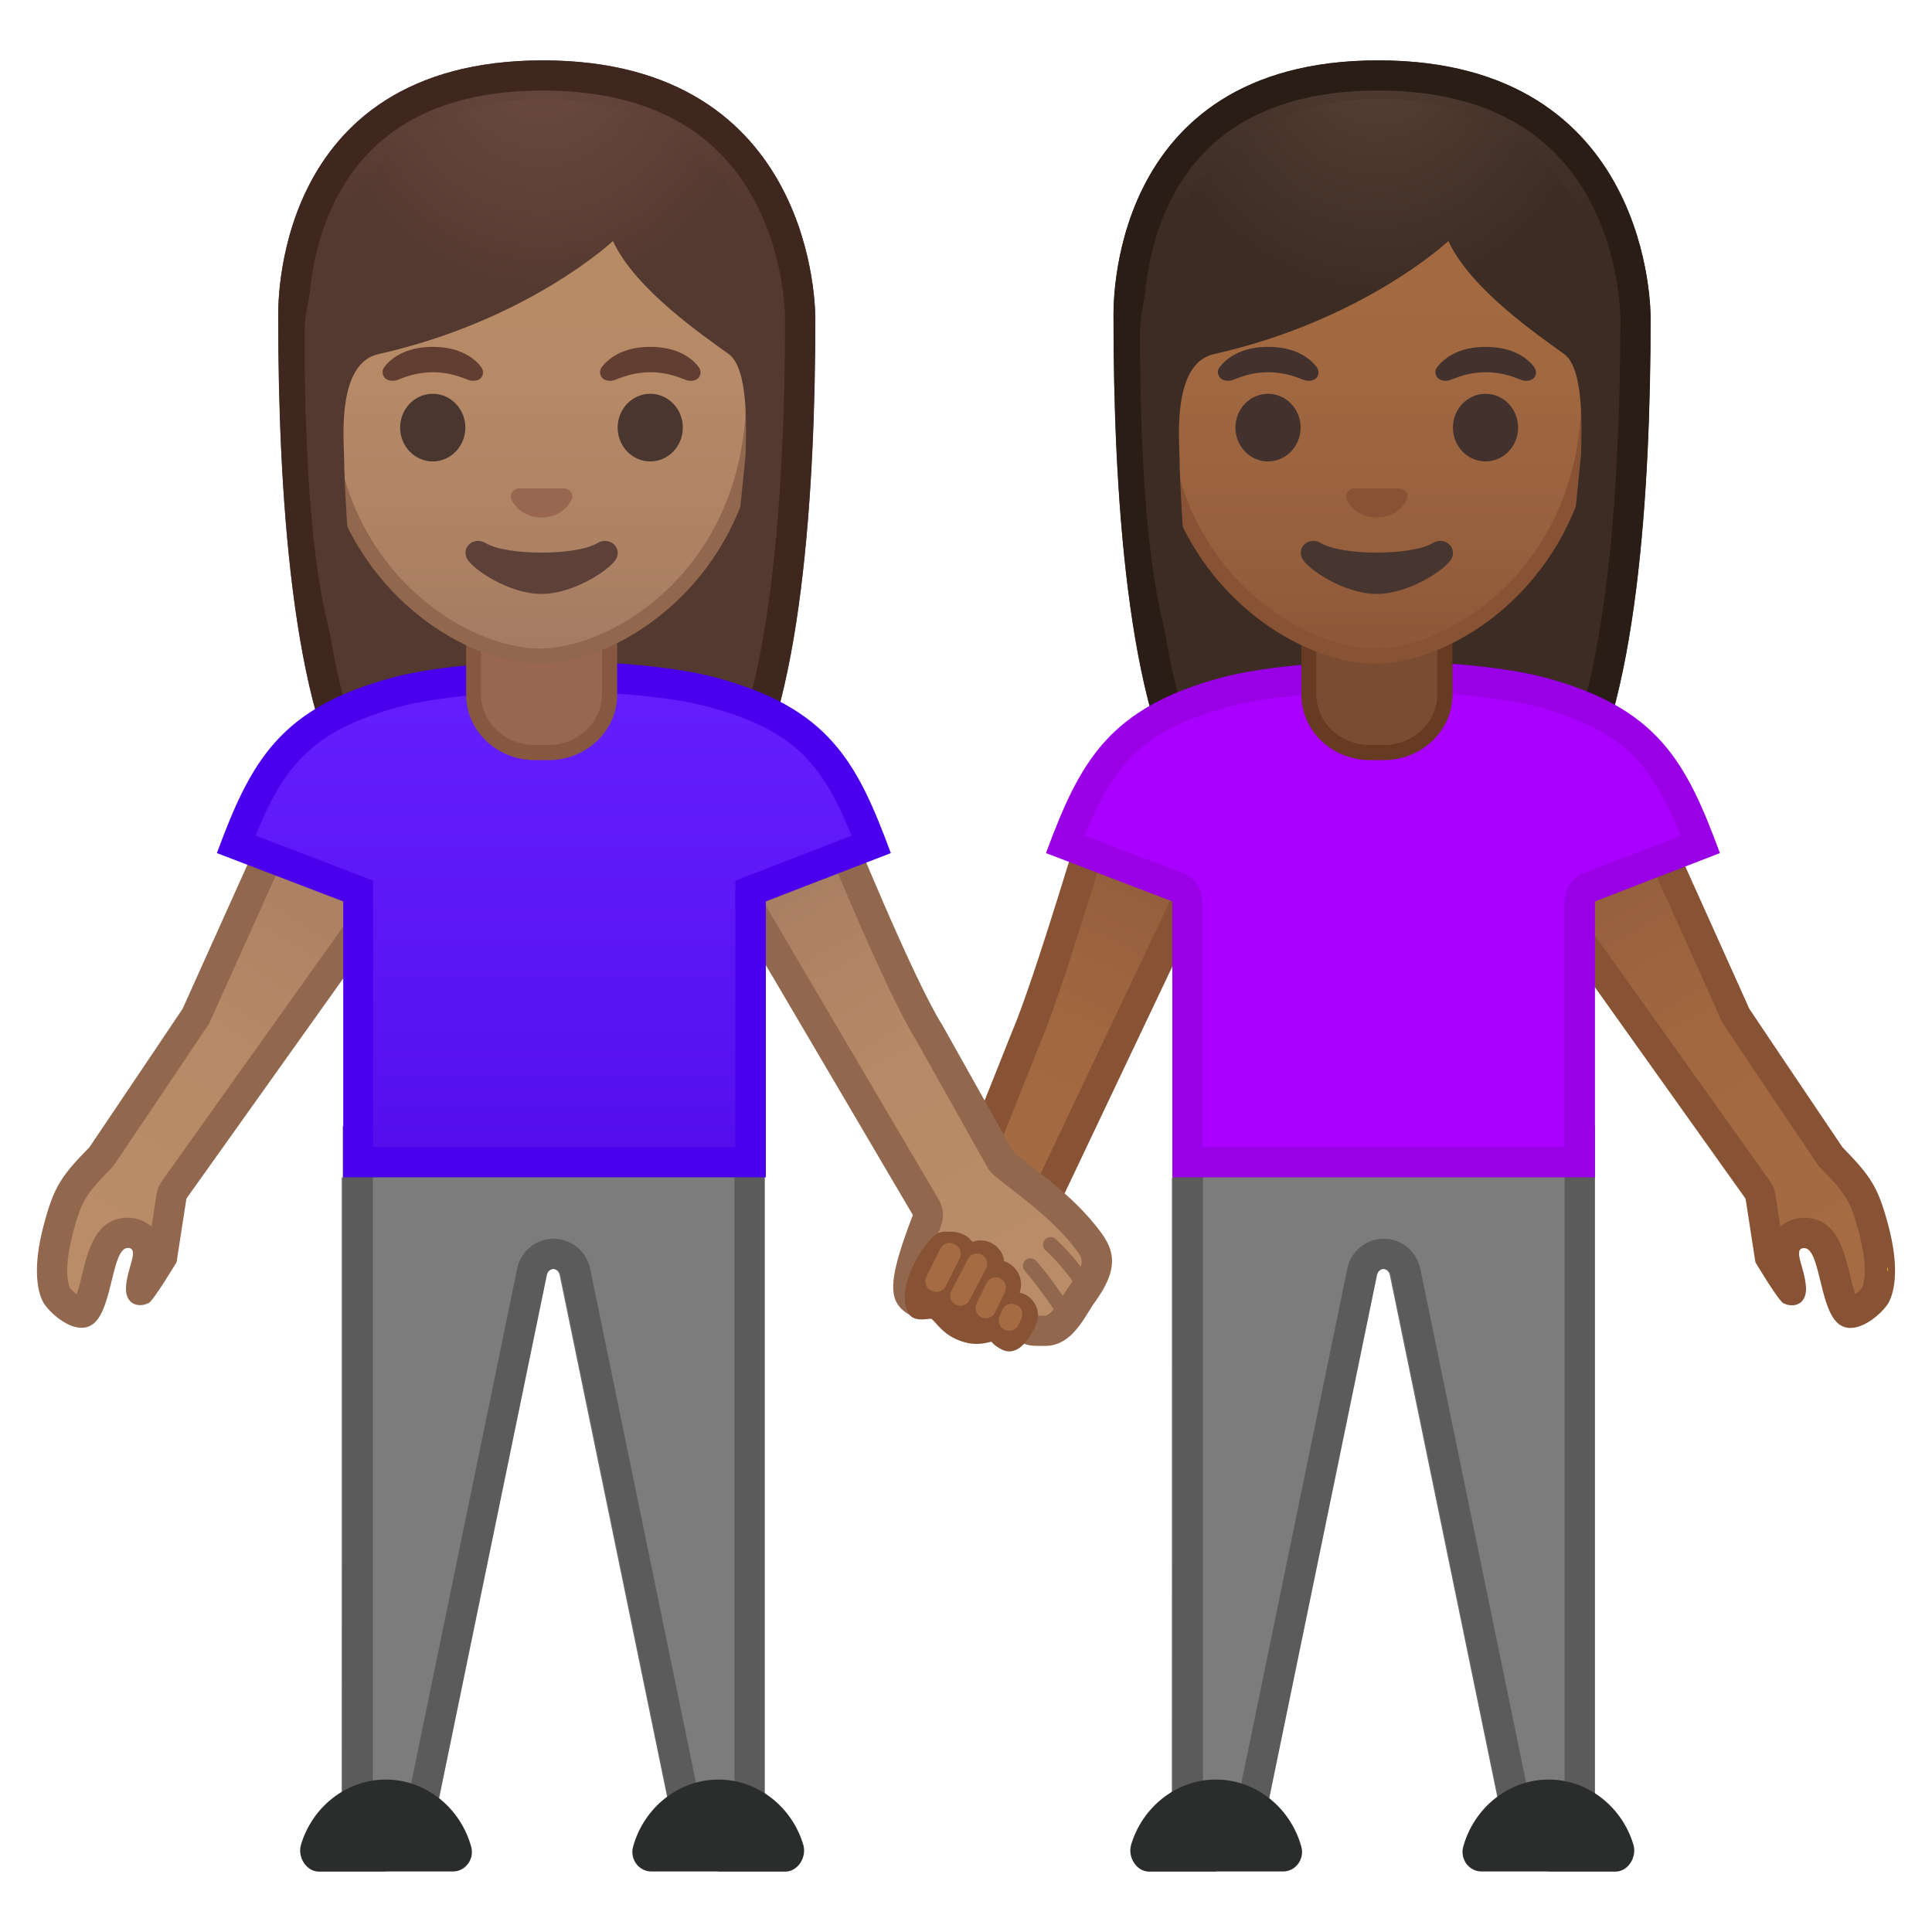 <?xml version="1.0" encoding="utf-8"?>
<!-- Generator: Adobe Illustrator 24.0.3, SVG Export Plug-In . SVG Version: 6.00 Build 0)  -->
<svg version="1.1" id="Layer_1_copy" xmlns="http://www.w3.org/2000/svg" xmlns:xlink="http://www.w3.org/1999/xlink" x="0px"
	 y="0px" viewBox="0 0 128 128" style="enable-background:new 0 0 128 128;" xml:space="preserve">
<g>
	<g id="XMLID_77_">
		<linearGradient id="SVGID_1_" gradientUnits="userSpaceOnUse" x1="76.985" y1="54.124" x2="65.193" y2="80.53">
			<stop  offset="0" style="stop-color:#8D5738"/>
			<stop  offset="0.216" style="stop-color:#97603D"/>
			<stop  offset="0.573" style="stop-color:#A26941"/>
			<stop  offset="1" style="stop-color:#A56C43"/>
		</linearGradient>
		<path style="fill:url(#SVGID_1_);" d="M65.75,83.21c-0.43,0-0.84-0.1-1.18-0.3c-1.02-0.59-1.48-2.06-0.98-3.15l4.41-11.06
			c1.28-2.97,4.06-12.17,4.83-14.76l6.99-0.51l0.68,2.32L68.12,81.81C67.74,82.64,66.77,83.21,65.75,83.21L65.75,83.21z"/>
		<g>
			<path style="fill:#875334;" d="M79.09,54.49l0.34,1.17L67.21,81.41c-0.21,0.46-0.83,0.8-1.46,0.8c-0.26,0-0.49-0.06-0.68-0.17
				c-0.58-0.33-0.85-1.24-0.57-1.87c0.01-0.03,0.02-0.06,0.04-0.08l4.38-10.99c1.22-2.84,3.7-10.98,4.67-14.21L79.09,54.49
				 M80.55,52.38L72.06,53c0,0-3.53,11.93-5,15.33l-4.39,11.02c-0.7,1.55-0.08,3.58,1.39,4.43c0.51,0.29,1.09,0.43,1.68,0.43
				c1.35,0,2.71-0.73,3.28-1.96l12.54-26.41L80.55,52.38L80.55,52.38z"/>
		</g>
	</g>
	<g>
		
			<linearGradient id="SVGID_2_" gradientUnits="userSpaceOnUse" x1="24.376" y1="52.207" x2="6.518" y2="83.144" gradientTransform="matrix(-1 0 0 1 127.463 0)">
			<stop  offset="0" style="stop-color:#8D5738"/>
			<stop  offset="0.216" style="stop-color:#97603D"/>
			<stop  offset="0.573" style="stop-color:#A26941"/>
			<stop  offset="1" style="stop-color:#A56C43"/>
		</linearGradient>
		<path style="fill:url(#SVGID_2_);" d="M122.6,86.97c-0.08,0-0.13-0.02-0.19-0.08c-0.36-0.33-0.64-1.46-0.84-2.29
			c-0.35-1.44-0.72-2.93-2.04-2.93c-0.12,0-0.23,0.01-0.35,0.04c-0.35,0.08-0.64,0.29-0.81,0.59c-0.33,0.57-0.15,1.19,0.04,1.85
			c0.1,0.37,0.22,0.78,0.24,1.14c0,0.04,0,0.08,0,0.11c-0.29-0.37-0.89-1.31-1.4-2.14l-0.62-4.01c-0.02-0.15-0.08-0.3-0.17-0.43
			L101.5,57.83l-0.22-2.79l7.99-0.49l5.72,12.7c0.02,0.05,0.05,0.1,0.08,0.15c0,0,4.24,6.32,6.17,9.17
			c0.03,0.05,0.07,0.09,0.11,0.14c1.76,1.8,2.16,2.36,2.79,4.74c0.74,2.81,0.28,4.04,0.12,4.35
			C124.09,86.11,123.18,86.97,122.6,86.97z"/>
		<g>
			<path style="fill:#875334;" d="M108.64,55.58l5.43,12.07c0.05,0.1,0.1,0.2,0.16,0.29c0,0,4.24,6.33,6.17,9.18
				c0.07,0.1,0.14,0.19,0.23,0.28c1.68,1.72,1.96,2.11,2.54,4.3c0.64,2.41,0.29,3.42,0.21,3.61c-0.09,0.13-0.28,0.3-0.46,0.44
				c-0.15-0.42-0.29-1.01-0.38-1.38c-0.38-1.56-0.9-3.69-3.01-3.69c0,0,0,0,0,0c-0.19,0-0.39,0.02-0.58,0.07
				c-0.38,0.09-0.72,0.27-1,0.52l-0.33-2.15c-0.05-0.31-0.17-0.6-0.35-0.86l-14.81-20.78l-0.12-1.5L108.64,55.58 M109.9,53.5
				l-9.7,0.6l0.32,4.08l15.13,21.24l0.65,4.21c0,0,1.52,2.54,1.85,2.71c0.18,0.09,0.37,0.14,0.57,0.14c0.51,0,0.98-0.35,0.93-1.22
				c-0.07-1.2-0.83-2.42-0.23-2.56c0.04-0.01,0.08-0.01,0.11-0.01c1.05,0,1,3.84,2.2,4.95c0.26,0.24,0.56,0.34,0.87,0.34
				c1.07,0,2.27-1.18,2.55-1.72c0.35-0.69,0.71-2.23-0.04-5.06c-0.68-2.57-1.17-3.27-3.04-5.19c-1.93-2.85-6.17-9.17-6.17-9.17
				C114.4,63.5,109.9,53.5,109.9,53.5L109.9,53.5z"/>
		</g>
	</g>
	<g>
		<g>
			
				<radialGradient id="SVGID_3_" cx="36.011" cy="-2.078" r="21.79" gradientTransform="matrix(-1 0 0 1 127.463 0)" gradientUnits="userSpaceOnUse">
				<stop  offset="5.608974e-03" style="stop-color:#554138"/>
				<stop  offset="1" style="stop-color:#3C2C23"/>
			</radialGradient>
			<path style="fill:url(#SVGID_3_);" d="M91.31,4c18.19,0,18.04,16.82,18.04,17.08c0,10.89-0.83,26.28-5.19,32.33
				c-1.73,2.4-5.07,2.53-5.07,2.53l-7.53-0.01l-7.53,0.01c0,0-3.34-0.13-5.07-2.53c-4.36-6.05-5.19-21.44-5.19-32.33
				C73.78,20.82,73.13,4,91.31,4z"/>
		</g>
		<g>
			<g>
				<path style="fill:#291D15;" d="M91.31,6c5.03,0,8.97,1.39,11.7,4.13c4.3,4.31,4.34,10.68,4.34,10.95
					c0,15.78-1.71,26.85-4.81,31.16c-1.06,1.47-3.25,1.68-3.5,1.7l-7.47-0.01l-7.47,0.01c-0.25-0.02-2.45-0.24-3.5-1.7
					c-3.1-4.31-4.81-15.38-4.81-31.16c0-0.01,0-0.05,0-0.07c-0.01-0.69-0.02-6.81,4.05-10.96C82.46,7.36,86.33,6,91.31,6 M91.31,4
					C73.13,4,73.78,20.82,73.78,21.08c0,10.89,0.83,26.28,5.19,32.33c1.73,2.4,5.07,2.53,5.07,2.53l7.53-0.01l7.53,0.01
					c0,0,3.34-0.13,5.07-2.53c4.36-6.05,5.19-21.44,5.19-32.33C109.36,20.82,109.5,4,91.31,4L91.31,4z"/>
			</g>
		</g>
		
			<linearGradient id="SVGID_4_" gradientUnits="userSpaceOnUse" x1="35.843" y1="122.69" x2="35.843" y2="78.007" gradientTransform="matrix(-1 0 0 1 127.463 0)">
			<stop  offset="1.058344e-03" style="stop-color:#616161"/>
			<stop  offset="0.446" style="stop-color:#6B6B6B"/>
			<stop  offset="1" style="stop-color:#6E6E6E"/>
		</linearGradient>
		<path style="fill:url(#SVGID_4_);" d="M105.6,78.01v44.68h-5.65l-7.87-38.21c-0.04-0.24-0.24-0.41-0.46-0.41s-0.42,0.17-0.46,0.41
			l-7.87,38.21h-5.65V78.01H105.6z"/>
		<g>
			<path style="fill:#7C7C7C;" d="M100.83,121.69l-7.71-37.41c-0.13-0.69-0.73-1.2-1.44-1.2s-1.31,0.51-1.44,1.22l-7.7,37.39h-3.83
				V75.61h25.95v46.08H100.83z"/>
			<g>
				<path style="fill:#5B5B5B;" d="M103.66,76.61v44.08h-2.02l-7.53-36.58c-0.22-1.18-1.24-2.04-2.43-2.04s-2.21,0.86-2.42,2
					l-7.54,36.61h-2.02V76.61H103.66 M105.66,74.61H77.71v48.08h5.65l7.87-38.21c0.04-0.24,0.24-0.41,0.46-0.41
					c0.22,0,0.42,0.17,0.46,0.41l7.87,38.21h5.65V74.61L105.66,74.61z"/>
			</g>
		</g>
		<g>
			<path style="fill:#2B2D2D;" d="M102.6,124h4.45c0.82-0.02,1.41-0.96,1.17-1.78c-0.74-2.49-2.99-4.32-5.62-4.32
				c-2.68,0-4.96,1.9-5.66,4.46c-0.22,0.82,0.39,1.63,1.21,1.63H102.6z"/>
			<path style="fill:#2B2D2D;" d="M80.56,124h-4.45c-0.82-0.02-1.41-0.96-1.17-1.78c0.74-2.49,2.99-4.32,5.62-4.32
				c2.68,0,4.96,1.9,5.66,4.46c0.22,0.82-0.39,1.63-1.21,1.63H80.56z"/>
		</g>
		<g>
			<path style="fill:#AA00FF;" d="M78.66,77V59.72c0-0.41-0.26-0.79-0.64-0.93l-7.44-2.85c2.11-5.49,4.09-8.35,10.68-10.1
				c2.3-0.61,6.45-1.03,10.32-1.03h0.16c3.84,0,7.97,0.41,10.27,1.03c6.55,1.74,8.53,4.6,10.64,10.11l-7.35,2.84
				c-0.39,0.15-0.64,0.52-0.64,0.93V77H78.66z"/>
			<g>
				<path style="fill:#9900E6;" d="M91.74,45.81c3.76,0,7.79,0.4,10.01,0.99c5.81,1.55,7.68,3.81,9.6,8.57l-6.42,2.48
					c-0.77,0.3-1.28,1.04-1.28,1.87V76h-24V59.72c0-0.83-0.51-1.57-1.29-1.87l-6.5-2.49c1.89-4.66,3.83-7.02,9.64-8.56
					c2.23-0.59,6.27-0.99,10.06-0.99l0.08,0L91.74,45.81 M91.74,43.81c-0.03,0-0.05,0-0.08,0c-0.03,0-0.05,0-0.08,0
					c-3.98,0-8.17,0.42-10.57,1.06c-7.55,2.01-9.46,5.56-11.71,11.65l8.37,3.2V78h28V59.72l8.28-3.2
					c-2.25-6.09-4.12-9.64-11.67-11.65C99.87,44.23,95.71,43.81,91.74,43.81L91.74,43.81z"/>
			</g>
		</g>
		<g>
			<g>
				
					<linearGradient id="SVGID_5_" gradientUnits="userSpaceOnUse" x1="2.383" y1="84.066" x2="2.419" y2="84.066" gradientTransform="matrix(-1 0 0 1 127.463 0)">
					<stop  offset="0" style="stop-color:#FFB300"/>
					<stop  offset="0.401" style="stop-color:#FFCA28"/>
				</linearGradient>
				<path style="fill:url(#SVGID_5_);" d="M125.08,84.19c-0.02-0.15-0.03-0.26-0.03-0.26S125.1,84.21,125.08,84.19z"/>
				<path style="fill:#EDA600;" d="M125.04,83.94c0,0,0.02,0.11,0.03,0.26c0,0,0,0,0,0C125.09,84.19,125.04,83.94,125.04,83.94
					L125.04,83.94z"/>
			</g>
		</g>
		<g>
			<g id="XMLID_2_">
				<g id="XMLID_4_">
					<path style="fill:#7A4C32;" d="M90.76,49.85c-2.23,0-4.04-1.72-4.04-3.84v-4.8h9v4.8c0,2.12-1.82,3.84-4.05,3.84H90.76z"/>
					<path style="fill:#663B22;" d="M95.22,41.72v4.3c0,1.84-1.59,3.34-3.55,3.34h-0.91c-1.95,0-3.55-1.5-3.55-3.34v-4.3h4H95.22
						 M96.22,40.72h-5h-5v5.3c0,2.4,2.04,4.34,4.55,4.34h0.91c2.51,0,4.55-1.94,4.55-4.34V40.72L96.22,40.72z"/>
				</g>
			</g>
			<g>
				<g>
					<g>
						<g>
							
								<linearGradient id="SVGID_6_" gradientUnits="userSpaceOnUse" x1="36.38" y1="43.224" x2="36.38" y2="8.753" gradientTransform="matrix(-1 0 0 1 127.463 0)">
								<stop  offset="0" style="stop-color:#8D5738"/>
								<stop  offset="0.216" style="stop-color:#97603D"/>
								<stop  offset="0.573" style="stop-color:#A26941"/>
								<stop  offset="1" style="stop-color:#A56C43"/>
							</linearGradient>
							<path style="fill:url(#SVGID_6_);" d="M91.08,43.47c-1.01,0-2.15-0.22-3.32-0.62c-5.02-1.77-10.88-7.21-10.88-16.75
								c0-12.7,7.65-17.2,14.19-17.2c6.55,0,14.19,4.51,14.19,17.2c0,9.53-5.85,14.97-10.86,16.75
								C93.25,43.25,92.1,43.47,91.08,43.47z"/>
							<g>
								<path style="fill:#875334;" d="M91.08,9.39L91.08,9.39c6.32,0,13.69,4.37,13.69,16.7c0,9.26-5.67,14.56-10.52,16.28
									c-1.12,0.39-2.21,0.6-3.17,0.6c-0.95,0-2.04-0.21-3.15-0.6c-4.86-1.71-10.54-7-10.54-16.28
									C77.39,13.77,84.77,9.39,91.08,9.39 M91.08,8.39L91.08,8.39c-7.63,0-14.69,5.67-14.69,17.7c0,9.67,6,15.39,11.21,17.23
									c1.23,0.43,2.43,0.65,3.48,0.65c1.06,0,2.26-0.22,3.5-0.66c5.21-1.84,11.19-7.56,11.19-17.22
									C105.78,14.06,98.71,8.39,91.08,8.39L91.08,8.39z"/>
							</g>
						</g>
						<g>
							<g>
								<ellipse style="fill:#42312C;" cx="98.42" cy="28.33" rx="2.16" ry="2.24"/>
							</g>
							<g>
								<ellipse style="fill:#42312C;" cx="84.01" cy="28.33" rx="2.16" ry="2.24"/>
							</g>
						</g>
						<path style="fill:#875334;" d="M89.53,32.4c0.05-0.02,0.09-0.03,0.14-0.04h3.1c0.05,0.01,0.09,0.02,0.14,0.04
							c0.28,0.11,0.44,0.4,0.3,0.71c-0.13,0.31-0.75,1.18-1.99,1.18c-1.24,0-1.86-0.87-1.99-1.18
							C89.09,32.81,89.25,32.52,89.53,32.4z"/>
						<g>
							<g>
								<path style="fill:#42312C;" d="M95.22,24.32c0.41-0.54,1.36-1.34,3.21-1.34s2.8,0.79,3.21,1.34
									c0.18,0.24,0.14,0.52,0.01,0.69c-0.12,0.16-0.46,0.3-0.84,0.17c-0.38-0.13-1.13-0.51-2.37-0.52
									c-1.25,0.01-1.99,0.39-2.37,0.52c-0.38,0.13-0.73-0.02-0.84-0.17C95.08,24.83,95.03,24.56,95.22,24.32z"/>
							</g>
							<g>
								<path style="fill:#42312C;" d="M80.81,24.32c0.41-0.54,1.36-1.34,3.21-1.34s2.8,0.79,3.21,1.34
									c0.18,0.24,0.14,0.52,0.01,0.69c-0.12,0.16-0.46,0.3-0.84,0.17c-0.38-0.13-1.13-0.51-2.37-0.52
									c-1.25,0.01-1.99,0.39-2.37,0.52c-0.38,0.13-0.73-0.02-0.84-0.17C80.67,24.83,80.62,24.56,80.81,24.32z"/>
							</g>
						</g>
						<g>
							<g>
								
									<radialGradient id="SVGID_7_" cx="181.774" cy="3.441" r="16.514" gradientTransform="matrix(9.913657e-14 1 -0.929 9.913657e-14 94.413 -178.334)" gradientUnits="userSpaceOnUse">
									<stop  offset="5.608974e-03" style="stop-color:#554138"/>
									<stop  offset="1" style="stop-color:#3C2C23"/>
								</radialGradient>
								<path style="fill:url(#SVGID_7_);" d="M106.91,22.14c0-5.82-3.82-15.59-15.54-15.59c-12.12,0-15.84,11.34-15.84,15.59
									c0,12.82,1.15,19.17,2.42,21.79c0.24,0.5,0.96,0.73,1.19-0.47c0,0-0.9-7.77-1-13.31c-0.02-1.29-0.42-6.09,2.29-6.69
									c9.92-2.23,15.53-7.49,15.53-7.49c1.46,3.19,6.02,6.29,7.66,7.48c1.35,0.97,1.16,4.97,1.13,6.67l-1.35,13.32
									c0,0,0.08,3.17,1.39,0.5C106.09,41.26,106.91,26.44,106.91,22.14z"/>
							</g>
						</g>
						<path style="fill:#473530;" d="M87.53,35.99c1.4,0.83,5.97,0.83,7.37,0c0.8-0.48,1.62,0.25,1.29,0.98
							c-0.33,0.72-2.82,2.38-4.98,2.38s-4.62-1.66-4.95-2.38C85.92,36.24,86.73,35.51,87.53,35.99z"/>
					</g>
				</g>
			</g>
		</g>
	</g>
	<g>
		
			<linearGradient id="SVGID_8_" gradientUnits="userSpaceOnUse" x1="77.066" y1="56.532" x2="61.04" y2="84.33" gradientTransform="matrix(-1 0 0 1 127.463 0)">
			<stop  offset="0" style="stop-color:#A47B62"/>
			<stop  offset="0.191" style="stop-color:#AD8264"/>
			<stop  offset="0.551" style="stop-color:#B78A67"/>
			<stop  offset="1" style="stop-color:#BA8D68"/>
		</linearGradient>
		<path style="fill:url(#SVGID_8_);" d="M68.82,88.17c-0.56,0-0.94,0-1.83-1.38c-0.38-0.58-0.62-1.08-0.84-1.52
			c-0.49-0.99-0.96-1.93-2.38-2.1c-0.04,0-0.15-0.01-0.18-0.01c-1.27,0-1.6,1.29-1.82,2.14c-0.07,0.29-0.19,0.77-0.3,0.94
			c-0.19,0.06-0.35,0.09-0.47,0.09c-0.86-0.42-1.42-0.71,0.42-5.47c0.11-0.29,0.08-0.6-0.07-0.87L48.33,57.87l-0.22-2.78l7.33-0.01
			c0.97,2.37,4.4,10.62,6.15,13.38l4.68,8.35c0.06,0.11,0.14,0.2,0.23,0.28c0.32,0.27,0.7,0.56,1.11,0.88
			c1.41,1.09,3.17,2.45,4.5,4.24c0.63,0.85,0.97,1.59-0.38,3.44c-0.15,0.2-0.3,0.44-0.46,0.7c-0.66,1.06-1.19,1.81-2.05,1.81
			L68.82,88.17z"/>
		<g>
			<path style="fill:#91674D;" d="M54.78,56.09c1.22,2.95,4.27,10.21,5.94,12.87l4.68,8.35c0.12,0.21,0.28,0.4,0.46,0.56
				c0.33,0.27,0.72,0.58,1.15,0.91c1.36,1.06,3.06,2.37,4.3,4.04c0.42,0.57,0.64,0.85-0.38,2.25c-0.18,0.24-0.34,0.51-0.5,0.76
				c-0.35,0.56-0.83,1.34-1.2,1.34l-0.24,0l-0.18,0c-0.13,0-0.2,0-0.23,0c-0.01,0-0.01,0-0.01,0c-0.01-0.01-0.25-0.14-0.75-0.92
				c-0.35-0.54-0.58-1.01-0.79-1.42c-0.51-1.02-1.2-2.42-3.16-2.65c-0.1-0.01-0.2-0.02-0.3-0.02c0,0,0,0,0,0
				c-0.88,0-1.48,0.38-1.89,0.87c0.16-0.5,0.38-1.1,0.66-1.81c0.22-0.57,0.17-1.21-0.14-1.73l-12.9-21.92l-0.11-1.47L54.78,56.09
				 M56.12,54.08l-9.09,0.02l0.32,4.08L60.48,80.5c-1.83,4.75-1.63,5.88-0.04,6.71c0.17,0.09,0.36,0.12,0.56,0.12
				c0.28,0,0.57-0.07,0.86-0.17c1.03-0.34,0.75-3,1.72-3c0.02,0,0.04,0,0.07,0c1.31,0.15,1.25,1.23,2.5,3.17
				c1.11,1.72,1.8,1.84,2.67,1.84c0.13,0,0.27,0,0.42,0c1.83,0,2.62-1.97,3.31-2.92c1.58-2.17,1.3-3.38,0.37-4.63
				c-1.81-2.44-4.38-4.12-5.77-5.29l-4.71-8.4C60.46,64.81,56.12,54.08,56.12,54.08L56.12,54.08z"/>
		</g>
	</g>
	<path style="fill:none;stroke:#91674D;stroke-linecap:round;stroke-linejoin:round;stroke-miterlimit:10;" d="M70.44,86.79
		c-1.25-1.92-2.17-2.92-2.17-2.92"/>
	<path style="fill:none;stroke:#91674D;stroke-linecap:round;stroke-linejoin:round;stroke-miterlimit:10;" d="M72.02,85.38
		c-1.25-1.92-2.42-2.92-2.42-2.92"/>
	<g>
		<linearGradient id="SVGID_9_" gradientUnits="userSpaceOnUse" x1="23.951" y1="54.449" x2="6.403" y2="82.008">
			<stop  offset="0" style="stop-color:#A47B62"/>
			<stop  offset="0.191" style="stop-color:#AD8264"/>
			<stop  offset="0.551" style="stop-color:#B78A67"/>
			<stop  offset="1" style="stop-color:#BA8D68"/>
		</linearGradient>
		<path style="fill:url(#SVGID_9_);" d="M5.4,86.97c-0.57,0-1.49-0.85-1.66-1.18c-0.16-0.31-0.62-1.54,0.12-4.35
			c0.63-2.38,1.03-2.95,2.79-4.74c0.04-0.04,0.08-0.09,0.11-0.14c1.93-2.85,6.17-9.17,6.17-9.17c0.03-0.05,0.06-0.1,0.08-0.15
			l5.72-12.7l7.99,0.49l-0.22,2.79L11.54,78.84c-0.09,0.13-0.15,0.27-0.17,0.43l-0.62,4.01c-0.5,0.83-1.11,1.77-1.4,2.14
			c0-0.03,0-0.07,0-0.12c0.02-0.36,0.14-0.78,0.24-1.14c0.19-0.66,0.37-1.29,0.04-1.85c-0.18-0.3-0.46-0.51-0.81-0.59
			c-0.12-0.03-0.23-0.04-0.35-0.04c-1.33,0-1.69,1.49-2.04,2.93c-0.2,0.83-0.48,1.96-0.84,2.29C5.53,86.95,5.48,86.97,5.4,86.97z"/>
		<g>
			<path style="fill:#91674D;" d="M19.36,55.58l6.29,0.39l-0.12,1.5L10.72,78.26c-0.18,0.25-0.3,0.55-0.35,0.86l-0.33,2.15
				c-0.28-0.25-0.62-0.43-0.99-0.52c-0.19-0.05-0.39-0.07-0.58-0.07c-2.11,0-2.63,2.13-3.01,3.69c-0.09,0.37-0.23,0.96-0.38,1.38
				c-0.18-0.14-0.37-0.31-0.46-0.44c-0.08-0.18-0.43-1.2,0.21-3.61c0.58-2.19,0.86-2.58,2.54-4.3c0.08-0.09,0.16-0.18,0.23-0.28
				c1.93-2.85,6.17-9.18,6.17-9.18c0.06-0.09,0.12-0.19,0.16-0.29L19.36,55.58 M18.1,53.5c0,0-4.5,10-6,13.33
				c0,0-4.24,6.32-6.17,9.17c-1.88,1.92-2.36,2.62-3.04,5.19c-0.75,2.83-0.4,4.38-0.04,5.06c0.27,0.53,1.48,1.72,2.55,1.72
				c0.31,0,0.61-0.1,0.87-0.34c1.2-1.11,1.15-4.95,2.2-4.95c0.04,0,0.07,0,0.11,0.01c0.6,0.15-0.16,1.36-0.23,2.56
				c-0.05,0.87,0.42,1.22,0.93,1.22c0.19,0,0.39-0.05,0.57-0.14c0.33-0.17,1.85-2.71,1.85-2.71l0.65-4.21l15.13-21.24l0.32-4.08
				L18.1,53.5L18.1,53.5z"/>
		</g>
	</g>
	<g>
		<g>
			
				<radialGradient id="SVGID_10_" cx="91.353" cy="-2.078" r="21.79" gradientTransform="matrix(-1 0 0 1 127.463 0)" gradientUnits="userSpaceOnUse">
				<stop  offset="3.485577e-03" style="stop-color:#6D4C41"/>
				<stop  offset="1" style="stop-color:#543930"/>
			</radialGradient>
			<path style="fill:url(#SVGID_10_);" d="M35.97,4c18.19,0,18.04,16.82,18.04,17.08c0,10.89-0.83,26.28-5.19,32.33
				c-1.73,2.4-5.07,2.53-5.07,2.53l-7.53-0.01l-7.53,0.01c0,0-3.34-0.13-5.07-2.53c-4.36-6.05-5.19-21.44-5.19-32.33
				C18.44,20.82,17.79,4,35.97,4z"/>
		</g>
		<g>
			<path style="fill:#3F2720;" d="M35.97,6c5.03,0,8.97,1.39,11.7,4.13c4.3,4.31,4.34,10.68,4.34,10.95
				c0,15.78-1.71,26.85-4.81,31.16c-1.06,1.47-3.25,1.68-3.5,1.7l-7.47-0.01l-7.46,0.01c-0.29-0.02-2.46-0.24-3.51-1.7
				c-3.1-4.31-4.81-15.38-4.81-31.16c0-0.01,0-0.05,0-0.07c-0.01-0.69-0.02-6.81,4.05-10.96C27.12,7.36,30.99,6,35.97,6 M35.97,4
				C17.79,4,18.44,20.82,18.44,21.08c0,10.89,0.83,26.28,5.19,32.33c1.73,2.4,5.07,2.53,5.07,2.53l7.53-0.01l7.53,0.01
				c0,0,3.34-0.13,5.07-2.53c4.36-6.05,5.19-21.44,5.19-32.33C54.01,20.82,54.16,4,35.97,4L35.97,4z"/>
		</g>
		
			<linearGradient id="SVGID_11_" gradientUnits="userSpaceOnUse" x1="90.843" y1="122.69" x2="90.843" y2="78.007" gradientTransform="matrix(-1 0 0 1 127.463 0)">
			<stop  offset="1.058344e-03" style="stop-color:#616161"/>
			<stop  offset="0.446" style="stop-color:#6B6B6B"/>
			<stop  offset="1" style="stop-color:#6E6E6E"/>
		</linearGradient>
		<path style="fill:url(#SVGID_11_);" d="M50.6,78.01v44.68h-5.65l-7.87-38.21c-0.04-0.24-0.24-0.41-0.46-0.41
			c-0.22,0-0.42,0.17-0.46,0.41l-7.87,38.21h-5.65V78.01H50.6z"/>
		<g>
			<path style="fill:#7C7C7C;" d="M45.83,121.69l-7.71-37.41c-0.13-0.69-0.73-1.2-1.44-1.2s-1.31,0.51-1.44,1.22l-7.7,37.39h-3.83
				V75.61h25.95v46.08H45.83z"/>
			<g>
				<path style="fill:#5B5B5B;" d="M48.66,76.61v44.08h-2.02l-7.53-36.58c-0.22-1.18-1.24-2.04-2.43-2.04s-2.21,0.86-2.42,2
					l-7.54,36.61h-2.02V76.61H48.66 M50.66,74.61H22.71v48.08h5.65l7.87-38.21c0.04-0.24,0.24-0.41,0.46-0.41
					c0.22,0,0.42,0.17,0.46,0.41l7.87,38.21h5.65V74.61L50.66,74.61z"/>
			</g>
		</g>
		<g>
			<path style="fill:#2B2D2D;" d="M47.6,124h4.45c0.82-0.02,1.41-0.96,1.17-1.78c-0.74-2.49-2.99-4.32-5.62-4.32
				c-2.68,0-4.96,1.9-5.66,4.46c-0.22,0.82,0.39,1.63,1.21,1.63H47.6z"/>
			<path style="fill:#2B2D2D;" d="M25.56,124h-4.45c-0.82-0.02-1.41-0.96-1.17-1.78c0.74-2.49,2.99-4.32,5.62-4.32
				c2.68,0,4.96,1.9,5.66,4.46c0.22,0.82-0.39,1.63-1.21,1.63H25.56z"/>
		</g>
		<g>
			<linearGradient id="SVGID_12_" gradientUnits="userSpaceOnUse" x1="36.687" y1="44.815" x2="36.687" y2="77">
				<stop  offset="0" style="stop-color:#651FFF"/>
				<stop  offset="0.705" style="stop-color:#5914F2"/>
				<stop  offset="1" style="stop-color:#530EEB"/>
			</linearGradient>
			<path style="fill:url(#SVGID_12_);" d="M23.73,77V59.04l-8.08-3.09c2.11-5.49,4.09-8.35,10.68-10.1
				c2.3-0.61,6.45-1.03,10.32-1.03h0.16c3.84,0,7.97,0.41,10.27,1.03c6.55,1.74,8.53,4.6,10.64,10.11l-7.99,3.09V77H23.73z"/>
			<g>
				<path style="fill:#4A00ED;" d="M36.81,45.81c3.76,0,7.79,0.4,10.01,0.99c5.81,1.55,7.68,3.81,9.6,8.57l-6.42,2.48l-1.28,0.49
					v1.37V76h-24V59.72v-1.38l-1.29-0.49l-6.5-2.49c1.89-4.66,3.83-7.02,9.64-8.56c2.23-0.59,6.27-0.99,10.06-0.99l0.08,0
					L36.81,45.81 M36.81,43.81c-0.03,0-0.05,0-0.08,0c-0.03,0-0.05,0-0.08,0c-3.98,0-8.17,0.42-10.57,1.06
					c-7.55,2.01-9.46,5.56-11.71,11.65l8.37,3.2V78h28V59.72l8.28-3.2c-2.25-6.09-4.12-9.64-11.67-11.65
					C44.94,44.23,40.79,43.81,36.81,43.81L36.81,43.81z"/>
			</g>
		</g>
		<g id="XMLID_14_">
			<g id="XMLID_21_">
				<path style="fill:#99674F;" d="M35.42,49.85c-2.23,0-4.05-1.72-4.05-3.84v-4.8h9v4.8c0,2.12-1.81,3.84-4.04,3.84H35.42z"/>
				<path style="fill:#875740;" d="M39.88,41.72v4.3c0,1.84-1.59,3.34-3.55,3.34h-0.91c-1.95,0-3.55-1.5-3.55-3.34v-4.3h4H39.88
					 M40.88,40.72h-5h-5v5.3c0,2.4,2.04,4.34,4.55,4.34h0.91c2.51,0,4.55-1.94,4.55-4.34V40.72L40.88,40.72z"/>
			</g>
		</g>
		<g>
			<g>
				<g>
					<g>
						
							<linearGradient id="SVGID_13_" gradientUnits="userSpaceOnUse" x1="91.721" y1="43.224" x2="91.721" y2="8.753" gradientTransform="matrix(-1 0 0 1 127.463 0)">
							<stop  offset="0" style="stop-color:#A47B62"/>
							<stop  offset="0.191" style="stop-color:#AD8264"/>
							<stop  offset="0.551" style="stop-color:#B78A67"/>
							<stop  offset="1" style="stop-color:#BA8D68"/>
						</linearGradient>
						<path style="fill:url(#SVGID_13_);" d="M35.74,43.47c-1.01,0-2.15-0.22-3.32-0.62c-5.02-1.77-10.88-7.21-10.88-16.75
							c0-12.7,7.65-17.2,14.19-17.2c6.55,0,14.19,4.51,14.19,17.2c0,9.52-5.85,14.97-10.86,16.75
							C37.91,43.25,36.75,43.47,35.74,43.47z"/>
						<g>
							<path style="fill:#91674D;" d="M35.74,9.39L35.74,9.39c6.32,0,13.69,4.37,13.69,16.7c0,9.26-5.67,14.56-10.52,16.28
								c-1.12,0.39-2.21,0.6-3.17,0.6c-0.95,0-2.04-0.21-3.15-0.6c-4.86-1.71-10.54-7-10.54-16.28
								C22.05,13.77,29.43,9.39,35.74,9.39 M35.74,8.39L35.74,8.39c-7.63,0-14.69,5.67-14.69,17.7c0,9.67,6,15.39,11.21,17.23
								c1.23,0.43,2.43,0.65,3.48,0.65c1.06,0,2.26-0.22,3.5-0.66c5.21-1.84,11.19-7.56,11.19-17.22
								C50.43,14.06,43.37,8.39,35.74,8.39L35.74,8.39z"/>
						</g>
					</g>
					<g>
						<g>
							<ellipse style="fill:#49362E;" cx="43.08" cy="28.33" rx="2.16" ry="2.24"/>
						</g>
						<g>
							<ellipse style="fill:#49362E;" cx="28.67" cy="28.33" rx="2.16" ry="2.24"/>
						</g>
					</g>
					<path style="fill:#99674F;" d="M34.19,32.4c0.05-0.02,0.09-0.03,0.14-0.04h3.1c0.05,0.01,0.09,0.02,0.14,0.04
						c0.28,0.11,0.44,0.4,0.3,0.71c-0.13,0.31-0.75,1.18-1.99,1.18c-1.24,0-1.86-0.87-1.99-1.18C33.75,32.81,33.9,32.52,34.19,32.4z
						"/>
					<g>
						<g>
							<path style="fill:#613E31;" d="M39.87,24.32c0.41-0.54,1.36-1.34,3.21-1.34s2.8,0.79,3.21,1.34
								c0.18,0.24,0.14,0.52,0.01,0.69c-0.12,0.16-0.46,0.3-0.84,0.17c-0.38-0.13-1.13-0.51-2.37-0.52
								c-1.25,0.01-1.99,0.39-2.37,0.52c-0.38,0.13-0.73-0.02-0.84-0.17C39.74,24.83,39.69,24.56,39.87,24.32z"/>
						</g>
						<g>
							<path style="fill:#613E31;" d="M25.46,24.32c0.41-0.54,1.36-1.34,3.21-1.34c1.84,0,2.8,0.79,3.21,1.34
								c0.18,0.24,0.14,0.52,0.01,0.69c-0.12,0.16-0.46,0.3-0.84,0.17c-0.38-0.13-1.13-0.51-2.37-0.52
								c-1.25,0.01-1.99,0.39-2.37,0.52c-0.38,0.13-0.73-0.02-0.84-0.17C25.33,24.83,25.28,24.56,25.46,24.32z"/>
						</g>
					</g>
					<g>
						<g>
							
								<radialGradient id="SVGID_14_" cx="124.35" cy="3.441" r="16.514" gradientTransform="matrix(9.913657e-14 1 -0.929 9.913657e-14 39.072 -120.909)" gradientUnits="userSpaceOnUse">
								<stop  offset="4.627404e-03" style="stop-color:#6D4C41"/>
								<stop  offset="1" style="stop-color:#543930"/>
							</radialGradient>
							<path style="fill:url(#SVGID_14_);" d="M51.56,22.14c0-5.82-3.82-15.59-15.54-15.59c-12.12,0-15.84,11.34-15.84,15.59
								c0,12.82,1.15,19.17,2.42,21.79c0.24,0.5,0.96,0.73,1.19-0.47c0,0-0.9-7.77-1-13.31c-0.02-1.29-0.42-6.09,2.29-6.69
								c9.92-2.23,15.53-7.49,15.53-7.49c1.46,3.19,6.02,6.29,7.66,7.48c1.35,0.97,1.16,4.97,1.13,6.67l-1.35,13.32
								c0,0,0.08,3.17,1.39,0.5C50.75,41.26,51.56,26.44,51.56,22.14z"/>
						</g>
					</g>
					<path style="fill:#5D4037;" d="M32.19,35.99c1.4,0.83,5.97,0.83,7.37,0c0.8-0.48,1.62,0.25,1.29,0.98
						c-0.33,0.72-2.82,2.38-4.98,2.38c-2.16,0-4.62-1.66-4.95-2.38C30.58,36.24,31.39,35.51,32.19,35.99z"/>
				</g>
			</g>
		</g>
	</g>
	<g>
		<path style="fill:#875334;" d="M68.72,87.55c0.19-0.71-0.15-1.48-0.84-1.8c-0.11-0.05-0.22-0.08-0.33-0.11l0.02-0.06
			c0.27-0.84-0.2-1.75-1.04-2.02c0,0,0,0,0,0c-0.01-0.07-0.02-0.13-0.03-0.2c-0.11-0.41-0.38-0.76-0.75-0.97
			c-0.24-0.14-0.52-0.21-0.8-0.21c-0.18,0-0.36,0.04-0.52,0.1c-0.16-0.2-0.35-0.38-0.59-0.49l-0.1-0.04
			c-0.21-0.09-0.43-0.14-0.66-0.14c-0.64,0-1.04-0.23-2.03,1.27c-0.99,1.5-1.42,3.11-0.86,4.12c0.31,0.56,1.05,0.4,1.36,0.38
			c0.05,0,0.11-0.01,0.16-0.01c0.1,0.09,0.2,0.19,0.32,0.33c0.35,0.39,0.84,0.94,1.89,1.23c0.7,0.2,1.31,0.08,1.76-0.04
			c0.15,0.19,0.34,0.32,0.56,0.45C67.76,90.27,68.72,87.55,68.72,87.55z"/>
	</g>
	<g>
		<path style="fill:#A56C43;" d="M66.57,88.1L66.57,88.1c0.35,0.16,0.76,0.01,0.92-0.34l0.18-0.4c0.16-0.35,0.01-0.76-0.34-0.92l0,0
			c-0.35-0.16-0.76-0.01-0.92,0.34l-0.18,0.4C66.06,87.53,66.22,87.94,66.57,88.1z"/>
	</g>
	<g>
		<path style="fill:#A56C43;" d="M65.01,87.27L65.01,87.27c0.33,0.16,0.74,0.02,0.91-0.31l0.66-1.36c0.16-0.33,0.02-0.74-0.31-0.91
			l0,0c-0.33-0.16-0.74-0.02-0.91,0.31l-0.66,1.36C64.54,86.7,64.68,87.11,65.01,87.27z"/>
	</g>
	<g>
		<path style="fill:#A56C43;" d="M63.32,86.44L63.32,86.44c0.33,0.17,0.74,0.04,0.91-0.29l1.1-2.12c0.17-0.33,0.04-0.74-0.29-0.91
			l0,0c-0.33-0.17-0.74-0.04-0.91,0.29l-1.1,2.12C62.85,85.86,62.99,86.27,63.32,86.44z"/>
	</g>
	<g>
		<path style="fill:#A56C43;" d="M61.69,85.5l0.04,0.02c0.34,0.17,0.76,0.03,0.93-0.31l0.92-1.84c0.17-0.34,0.03-0.76-0.31-0.93
			l-0.04-0.02c-0.34-0.17-0.76-0.03-0.93,0.31l-0.92,1.84C61.2,84.91,61.34,85.33,61.69,85.5z"/>
	</g>
	<g>
		
			<linearGradient id="SVGID_15_" gradientUnits="userSpaceOnUse" x1="2.383" y1="84.066" x2="2.419" y2="84.066" gradientTransform="matrix(-1 0 0 1 127.463 0)">
			<stop  offset="0" style="stop-color:#FFB300"/>
			<stop  offset="0.401" style="stop-color:#FFCA28"/>
		</linearGradient>
		<path style="fill:url(#SVGID_15_);" d="M125.08,84.19c-0.02-0.15-0.03-0.26-0.03-0.26S125.1,84.21,125.08,84.19z"/>
		<path style="fill:#EDA600;" d="M125.04,83.94c0,0,0.02,0.11,0.03,0.26c0,0,0,0,0,0C125.09,84.19,125.04,83.94,125.04,83.94
			L125.04,83.94z"/>
	</g>
	<g>
		
			<linearGradient id="SVGID_16_" gradientUnits="userSpaceOnUse" x1="2.381" y1="84.066" x2="2.417" y2="84.066" gradientTransform="matrix(-1 0 0 1 127.463 0)">
			<stop  offset="0" style="stop-color:#FFB300"/>
			<stop  offset="0.401" style="stop-color:#FFCA28"/>
		</linearGradient>
		<path style="fill:url(#SVGID_16_);" d="M125.08,84.19c-0.02-0.15-0.03-0.26-0.03-0.26S125.1,84.21,125.08,84.19z"/>
		<path style="fill:#EDA600;" d="M125.05,83.94c0,0,0.02,0.11,0.03,0.26c0,0,0,0,0,0C125.09,84.19,125.05,83.94,125.05,83.94
			L125.05,83.94z"/>
	</g>
	<g>
		
			<linearGradient id="SVGID_17_" gradientUnits="userSpaceOnUse" x1="2.383" y1="84.066" x2="2.419" y2="84.066" gradientTransform="matrix(-1 0 0 1 127.463 0)">
			<stop  offset="0" style="stop-color:#FFB300"/>
			<stop  offset="0.401" style="stop-color:#FFCA28"/>
		</linearGradient>
		<path style="fill:url(#SVGID_17_);" d="M125.08,84.19c-0.02-0.15-0.03-0.26-0.03-0.26S125.1,84.21,125.08,84.19z"/>
		<path style="fill:#EDA600;" d="M125.04,83.94c0,0,0.02,0.11,0.03,0.26c0,0,0,0,0,0C125.09,84.19,125.04,83.94,125.04,83.94
			L125.04,83.94z"/>
	</g>
	<g>
		
			<linearGradient id="SVGID_18_" gradientUnits="userSpaceOnUse" x1="2.383" y1="84.066" x2="2.419" y2="84.066" gradientTransform="matrix(-1 0 0 1 127.463 0)">
			<stop  offset="0" style="stop-color:#FFB300"/>
			<stop  offset="0.401" style="stop-color:#FFCA28"/>
		</linearGradient>
		<path style="fill:url(#SVGID_18_);" d="M125.08,84.19c-0.02-0.15-0.03-0.26-0.03-0.26S125.1,84.21,125.08,84.19z"/>
		<path style="fill:#EDA600;" d="M125.04,83.94c0,0,0.02,0.11,0.03,0.26c0,0,0,0,0,0C125.09,84.19,125.04,83.94,125.04,83.94
			L125.04,83.94z"/>
	</g>
	<g>
		
			<linearGradient id="SVGID_19_" gradientUnits="userSpaceOnUse" x1="2.381" y1="84.066" x2="2.417" y2="84.066" gradientTransform="matrix(-1 0 0 1 127.463 0)">
			<stop  offset="0" style="stop-color:#FFB300"/>
			<stop  offset="0.401" style="stop-color:#FFCA28"/>
		</linearGradient>
		<path style="fill:url(#SVGID_19_);" d="M125.08,84.19c-0.02-0.15-0.03-0.26-0.03-0.26S125.1,84.21,125.08,84.19z"/>
		<path style="fill:#EDA600;" d="M125.05,83.94c0,0,0.02,0.11,0.03,0.26c0,0,0,0,0,0C125.09,84.19,125.05,83.94,125.05,83.94
			L125.05,83.94z"/>
	</g>
	<g>
		
			<linearGradient id="SVGID_20_" gradientUnits="userSpaceOnUse" x1="2.383" y1="84.066" x2="2.419" y2="84.066" gradientTransform="matrix(-1 0 0 1 127.463 0)">
			<stop  offset="0" style="stop-color:#FFB300"/>
			<stop  offset="0.401" style="stop-color:#FFCA28"/>
		</linearGradient>
		<path style="fill:url(#SVGID_20_);" d="M125.08,84.19c-0.02-0.15-0.03-0.26-0.03-0.26S125.1,84.21,125.08,84.19z"/>
		<path style="fill:#EDA600;" d="M125.04,83.94c0,0,0.02,0.11,0.03,0.26c0,0,0,0,0,0C125.09,84.19,125.04,83.94,125.04,83.94
			L125.04,83.94z"/>
	</g>
</g>
</svg>
